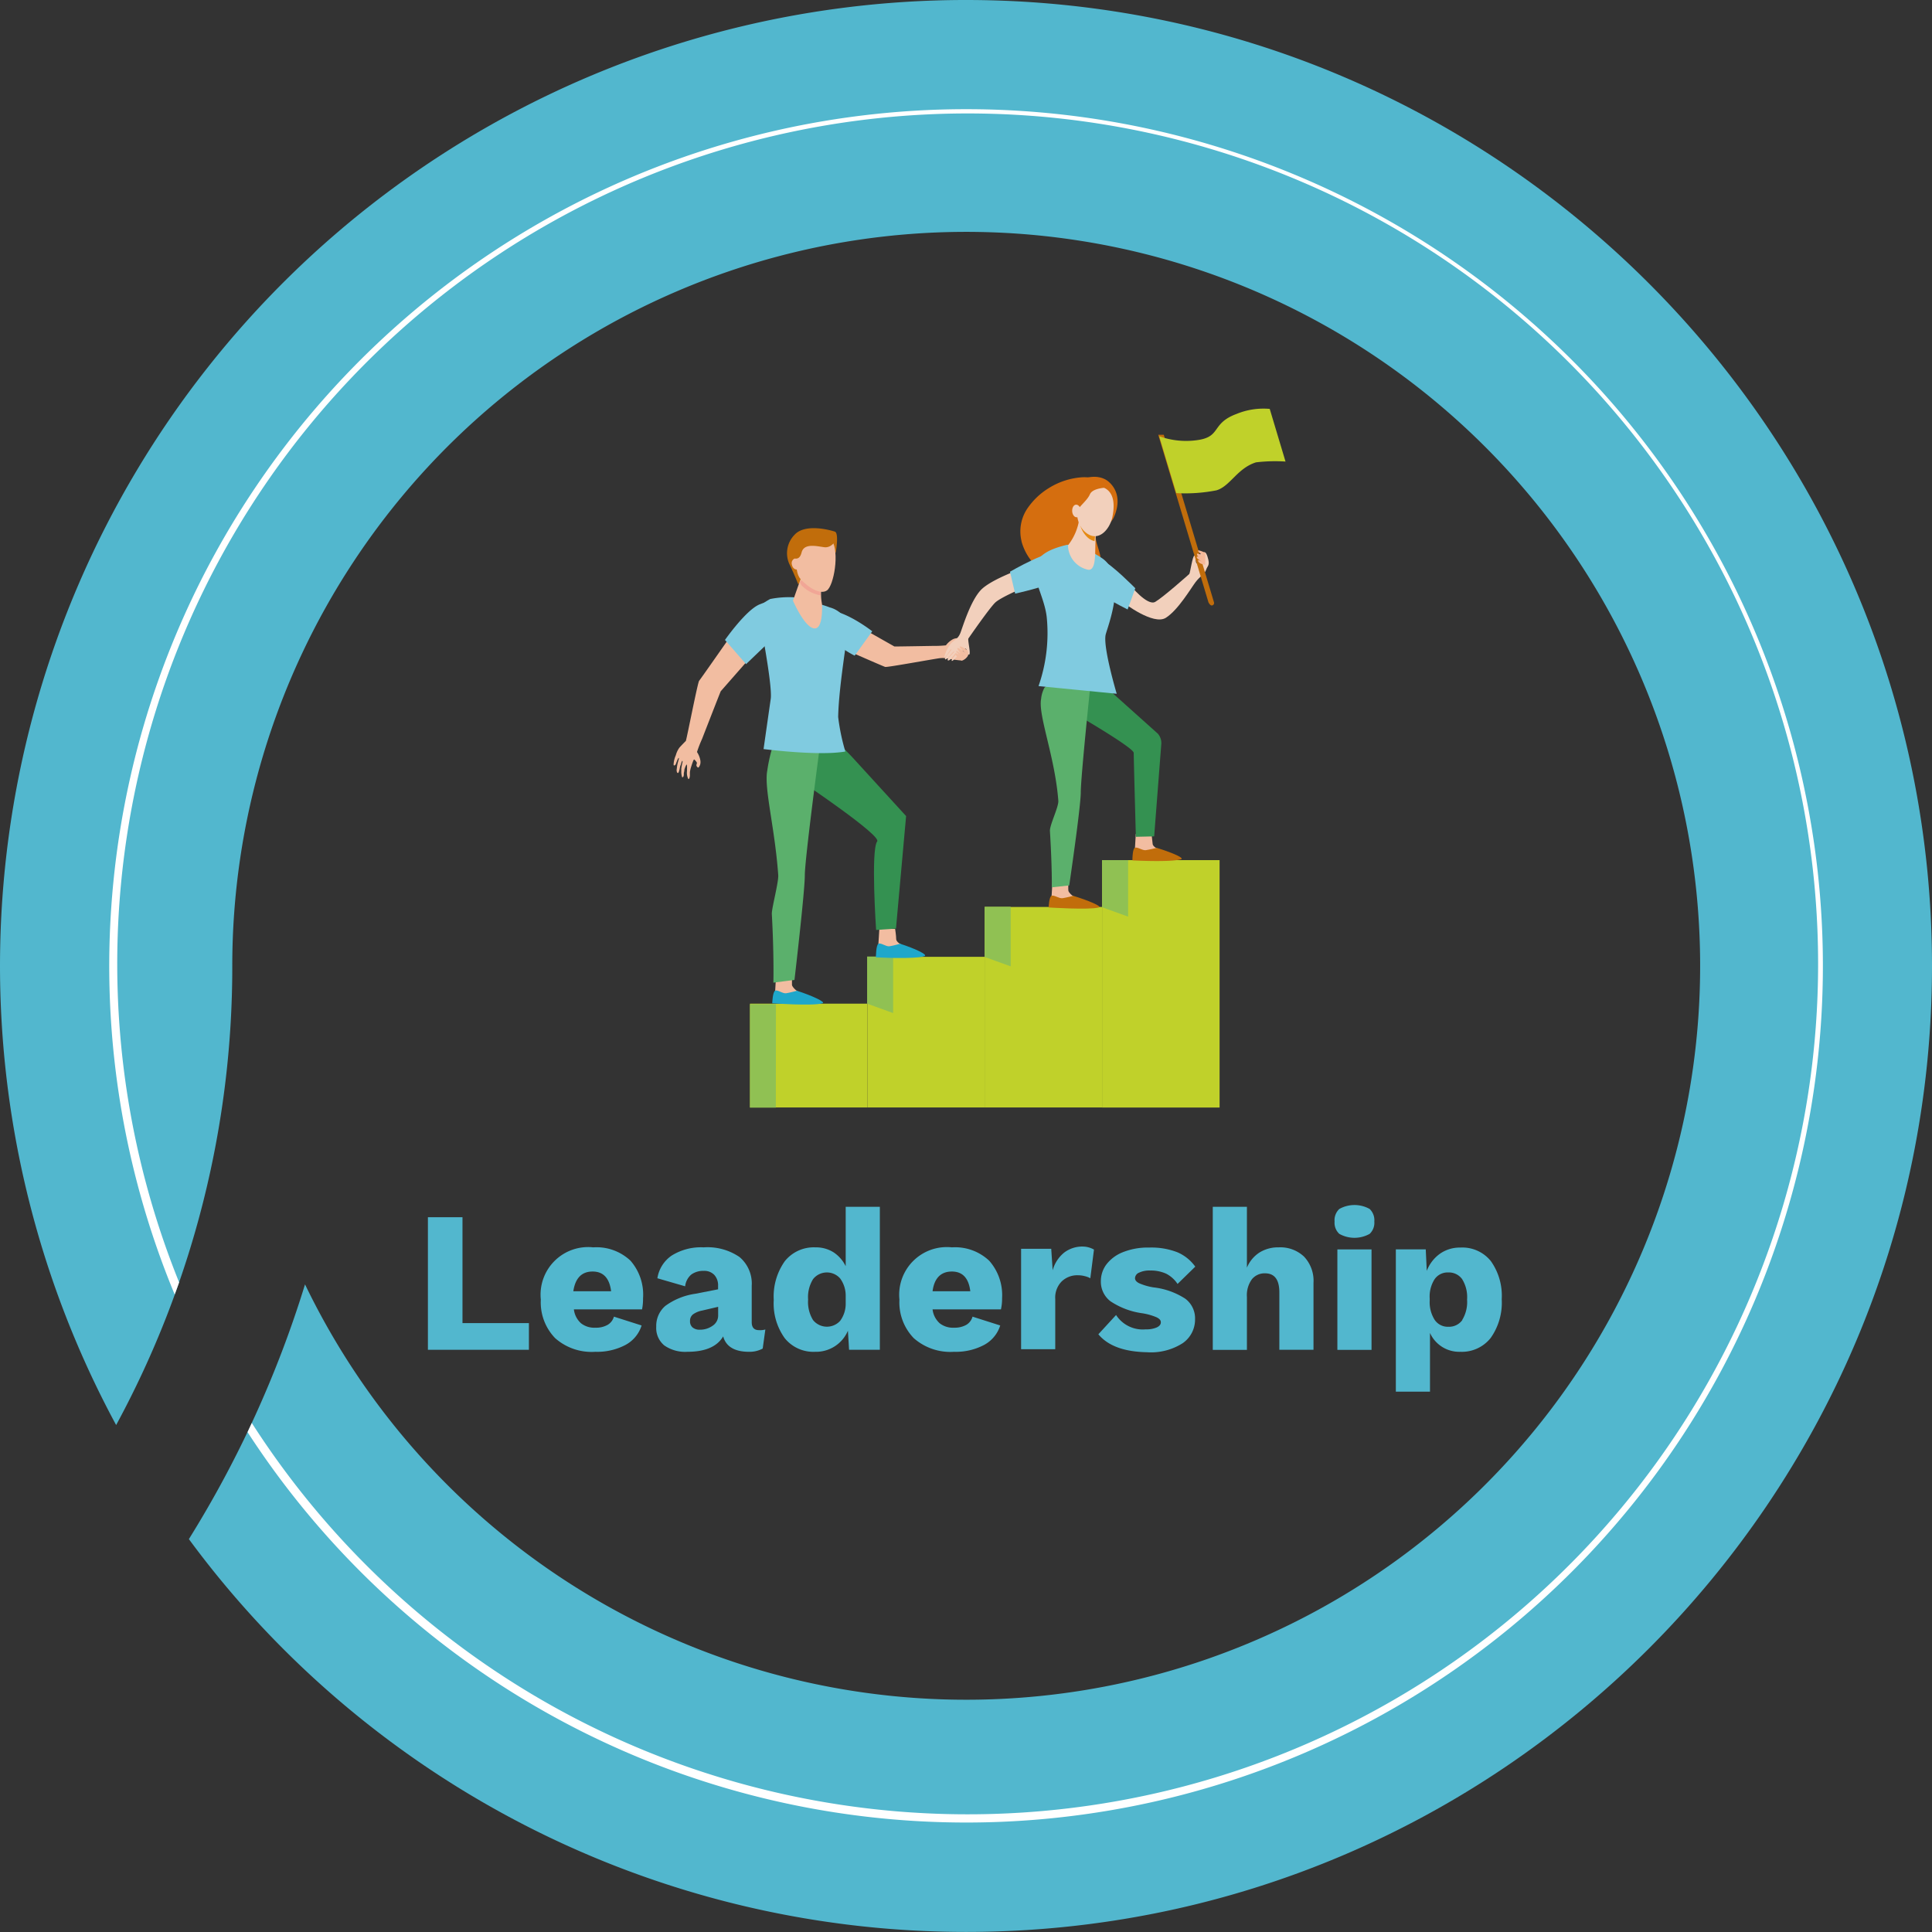 <?xml version="1.0" encoding="utf-8"?>
<svg xmlns="http://www.w3.org/2000/svg" viewBox="0 0 269.32 269.32"><rect x="0" y="0" width="269.32" height="269.32" fill="#333333" stroke="none"/><defs><style>.bb26b5c0-4fc3-4e07-b0fd-eca273018156{isolation:isolate;}.a0bc719d-e9e4-4e5d-8ab4-3c237f21992c{fill:#52b7ce;}.af4c7882-545a-400f-8ddb-afbc87021e39{fill:#fff;}.a5d1cf8d-27e6-4b24-892f-fb33e3ad654d{fill:#c0d12a;}.f97f1333-0883-485a-9bd1-cb3666c3d4c8{fill:#90c153;}.f428b769-15e8-4d9d-9d07-40fd44e0f7dd{fill:#c16d0b;}.a58e57db-39b8-4ef2-aeb6-a62ab3b45baa{fill:#d56e0f;}.eb97004c-f06b-470b-94f5-9d921b88a5ea{fill:#f2d0bc;}.aed38761-2e8b-471b-b9b7-a7226c56e7ce{fill:#80cbe0;}.b484f578-2828-47a1-8afc-0688b50bf04e{fill:#f2bda1;}.bb010e12-d845-45f4-9b2a-447d7f1f488a{fill:#349151;}.bfdf958f-8522-4f27-ba57-a4d28b52a30e{fill:#5bb06c;}.a035d67f-9336-4c2b-ad8b-bef0299a99a0{fill:#1ea7cb;}.aabd0ce3-894c-42c1-9ce2-f77c2aab68b1{fill:#f1a696;}.a6c25362-faca-497b-ae07-572542513c7e{fill:#e58a13;}.a6f662b5-f5cf-4c10-8cff-9c0e5c717281{fill:#f5b898;}</style></defs><g id="a854d0ee-c2a8-45fb-a119-be0183980fdb" data-name="Calque 2"><g id="a4a04a52-6735-4004-99e7-293692c845bd" data-name="Calque 1"><g id="bed2b7ec-9ccf-480c-af75-7addbe375943" data-name="Leadership" class="bb26b5c0-4fc3-4e07-b0fd-eca273018156"><g class="bb26b5c0-4fc3-4e07-b0fd-eca273018156"><path class="a0bc719d-e9e4-4e5d-8ab4-3c237f21992c" d="M73.73,184.44v3.72H59.65V169.68h4.82v14.76Z"/><path class="a0bc719d-e9e4-4e5d-8ab4-3c237f21992c" d="M89.5,182.53H80a3.07,3.07,0,0,0,1,1.94,3,3,0,0,0,2,.61,3.25,3.25,0,0,0,1.69-.39,1.92,1.92,0,0,0,.89-1.15l3.86,1.23a4.66,4.66,0,0,1-2.28,2.73,8.45,8.45,0,0,1-4.16.94,7.67,7.67,0,0,1-5.61-1.9,7.17,7.17,0,0,1-2-5.38,6.63,6.63,0,0,1,7.31-7.28,6.89,6.89,0,0,1,5.19,1.86A7.2,7.2,0,0,1,89.64,181,7.43,7.43,0,0,1,89.5,182.53ZM79.92,180h5.27c-.23-1.83-1.09-2.75-2.58-2.75S80.2,178.13,79.92,180Z"/><path class="a0bc719d-e9e4-4e5d-8ab4-3c237f21992c" d="M106.69,185.33l-.37,2.66a3.84,3.84,0,0,1-1.9.45c-2,0-3.22-.72-3.61-2.15q-1.26,2.15-5,2.15a5.07,5.07,0,0,1-3.21-.89,3.14,3.14,0,0,1-1.12-2.61,3.66,3.66,0,0,1,1.27-2.9,9.3,9.3,0,0,1,4.18-1.69l3.17-.62v-.5a2.12,2.12,0,0,0-.53-1.51,1.9,1.9,0,0,0-1.46-.56,2.82,2.82,0,0,0-1.73.5,2.49,2.49,0,0,0-.87,1.65l-3.87-1.12a4.7,4.7,0,0,1,2-3.17,7.7,7.7,0,0,1,4.45-1.14,7.91,7.91,0,0,1,5,1.35,4.83,4.83,0,0,1,1.7,4v5.09c0,.73.34,1.1,1,1.1A2.6,2.6,0,0,0,106.69,185.33Zm-7.37-.51a1.69,1.69,0,0,0,.79-1.45v-1.2l-2.27.53a3.1,3.1,0,0,0-1.27.55,1.13,1.13,0,0,0-.38.91,1.1,1.1,0,0,0,.36.89,1.51,1.51,0,0,0,1,.31A3,3,0,0,0,99.32,184.82Z"/><path class="a0bc719d-e9e4-4e5d-8ab4-3c237f21992c" d="M122.65,168.23v19.93h-4.29l-.16-2.66a4.83,4.83,0,0,1-4.57,2.94,5.13,5.13,0,0,1-4.24-1.9,8.28,8.28,0,0,1-1.53-5.32,8.52,8.52,0,0,1,1.54-5.41,5.18,5.18,0,0,1,4.26-1.93,4.59,4.59,0,0,1,2.55.7,4.87,4.87,0,0,1,1.68,1.93v-8.28Zm-5.53,15.89a4,4,0,0,0,.77-2.4V180.6a4.06,4.06,0,0,0-.77-2.38,2.46,2.46,0,0,0-3.78.09,4.75,4.75,0,0,0-.69,2.85,4.8,4.8,0,0,0,.69,2.86,2.49,2.49,0,0,0,3.78.1Z"/><path class="a0bc719d-e9e4-4e5d-8ab4-3c237f21992c" d="M139.53,182.53H130a3.07,3.07,0,0,0,1,1.94,3,3,0,0,0,2,.61,3.3,3.3,0,0,0,1.69-.39,1.9,1.9,0,0,0,.88-1.15l3.86,1.23a4.66,4.66,0,0,1-2.28,2.73,8.4,8.4,0,0,1-4.15.94,7.71,7.71,0,0,1-5.62-1.9,7.17,7.17,0,0,1-2-5.38,6.64,6.64,0,0,1,7.31-7.28,6.93,6.93,0,0,1,5.2,1.86,7.24,7.24,0,0,1,1.8,5.23A6.81,6.81,0,0,1,139.53,182.53ZM130,180h5.26c-.22-1.83-1.08-2.75-2.57-2.75S130.24,178.13,130,180Z"/><path class="a0bc719d-e9e4-4e5d-8ab4-3c237f21992c" d="M152.5,174.19l-.51,4a2.86,2.86,0,0,0-.75-.29,3.73,3.73,0,0,0-1-.13,3.12,3.12,0,0,0-2.24.86,3.21,3.21,0,0,0-.9,2.45v7h-4.76v-14h4.2l.2,3a4.83,4.83,0,0,1,1.58-2.45,4.17,4.17,0,0,1,2.67-.86A3.25,3.25,0,0,1,152.5,174.19Z"/><path class="a0bc719d-e9e4-4e5d-8ab4-3c237f21992c" d="M153.11,186l2.47-2.69a4.43,4.43,0,0,0,4.14,2,3.6,3.6,0,0,0,1.54-.27c.37-.18.56-.41.56-.71s-.19-.49-.57-.69a8.46,8.46,0,0,0-2-.57,10.57,10.57,0,0,1-4.46-1.68,3.43,3.43,0,0,1-1.33-2.83,3.88,3.88,0,0,1,.75-2.27,5.34,5.34,0,0,1,2.28-1.72,9.36,9.36,0,0,1,3.71-.66,10,10,0,0,1,3.94.66,5.94,5.94,0,0,1,2.48,2l-2.47,2.41a4.21,4.21,0,0,0-1.59-1.43,5.2,5.2,0,0,0-2.22-.44,3.32,3.32,0,0,0-1.56.3.88.88,0,0,0-.56.76c0,.28.19.52.57.71a8.29,8.29,0,0,0,2,.58,10.25,10.25,0,0,1,4.44,1.58,3.42,3.42,0,0,1,1.36,2.87,4,4,0,0,1-1.71,3.32,8.2,8.2,0,0,1-5,1.27C156.73,188.44,154.46,187.62,153.11,186Z"/><path class="a0bc719d-e9e4-4e5d-8ab4-3c237f21992c" d="M181.78,175.17a4.89,4.89,0,0,1,1.32,3.67v9.32h-4.76v-8c0-1.77-.66-2.66-2-2.66a2.28,2.28,0,0,0-1.82.82,3.78,3.78,0,0,0-.7,2.49v7.36h-4.76V168.23h4.76v8.48a4.61,4.61,0,0,1,1.75-2.11,4.9,4.9,0,0,1,2.68-.72A4.8,4.8,0,0,1,181.78,175.17Z"/><path class="a0bc719d-e9e4-4e5d-8ab4-3c237f21992c" d="M186.7,172a2.1,2.1,0,0,1-.66-1.72,2.14,2.14,0,0,1,.66-1.75,4.34,4.34,0,0,1,4.23,0,2.17,2.17,0,0,1,.65,1.75,2.13,2.13,0,0,1-.65,1.72,4.34,4.34,0,0,1-4.23,0Zm4.49,16.17h-4.76v-14h4.76Z"/><path class="a0bc719d-e9e4-4e5d-8ab4-3c237f21992c" d="M207.82,175.79a8.34,8.34,0,0,1,1.52,5.32,8.5,8.5,0,0,1-1.54,5.4,5.12,5.12,0,0,1-4.23,1.93,4.47,4.47,0,0,1-4.23-2.63V194h-4.76V174.16h4.17l.14,3a5.25,5.25,0,0,1,1.81-2.37,4.81,4.81,0,0,1,2.87-.88A5.1,5.1,0,0,1,207.82,175.79Zm-4,8.23a4.8,4.8,0,0,0,.69-2.86,4.75,4.75,0,0,0-.69-2.85,2.27,2.27,0,0,0-1.94-.93,2.2,2.2,0,0,0-1.89.93,4.48,4.48,0,0,0-.69,2.71v.28A4.59,4.59,0,0,0,200,184a2.21,2.21,0,0,0,1.91.95A2.28,2.28,0,0,0,203.86,184Z"/></g></g><g id="b3a2b52e-2075-4933-8bde-13e7954600c1" data-name="Groupe 12"><g id="f19f1f37-1f73-4822-a67a-c32063cc4e40" data-name="Groupe 10"><path id="aef85b72-a020-461d-a6cc-b7ba2da5087b" data-name="Tracé 9" class="a0bc719d-e9e4-4e5d-8ab4-3c237f21992c" d="M134.66,0A134.64,134.64,0,0,0,16.19,198.65a133.9,133.9,0,0,0,16.19-64,102.31,102.31,0,1,1,10.14,44.39,151.1,151.1,0,0,1-16.19,35.51,134.55,134.55,0,0,0,108.33,54.76c74.25,0,134.66-60.41,134.66-134.66S208.91,0,134.66,0Z"/></g><g id="e55df90a-255f-4b60-8004-aadcedd34e93" data-name="Groupe 11"><path id="be6860a0-2a4d-49c8-9a22-99d1565b03c6" data-name="Tracé 10" class="af4c7882-545a-400f-8ddb-afbc87021e39" d="M134.67,15.22A119.45,119.45,0,0,0,24.35,180.45c.22-.57.42-1.13.62-1.69a118.55,118.55,0,1,1,10.13,19.6l-.59,1.28A119.42,119.42,0,1,0,134.67,15.22Z"/></g></g><g id="fc1ce02e-f52c-427b-9264-8666f9831f7b" data-name="Groupe 29"><rect id="b1d61ed4-acc7-4a2e-a7d6-19440ea32a17" data-name="Rectangle 4" class="a5d1cf8d-27e6-4b24-892f-fb33e3ad654d" x="104.55" y="139.91" width="16.38" height="14.47"/><rect id="fdde587b-c6fa-489b-be4b-405d48f18064" data-name="Rectangle 5" class="a5d1cf8d-27e6-4b24-892f-fb33e3ad654d" x="120.93" y="133.38" width="16.38" height="21"/><rect id="b5f190ef-2407-4ef5-805b-b645d3b1b4aa" data-name="Rectangle 6" class="a5d1cf8d-27e6-4b24-892f-fb33e3ad654d" x="137.26" y="126.43" width="16.38" height="27.95"/><rect id="ae8e0359-b4bf-4a41-87a8-4f106914b335" data-name="Rectangle 7" class="a5d1cf8d-27e6-4b24-892f-fb33e3ad654d" x="153.63" y="119.9" width="16.38" height="34.49"/><path id="ba7667c3-f240-46bb-a7ac-ff4add7abc7b" data-name="Tracé 46" class="f97f1333-0883-485a-9bd1-cb3666c3d4c8" d="M157.26,127.78l-3.63-1.31V119.9h3.63Z"/><path id="b30de8ef-d545-478c-b73c-9196801d2fb5" data-name="Tracé 47" class="f97f1333-0883-485a-9bd1-cb3666c3d4c8" d="M140.89,134.71l-3.63-1.31v-7h3.63Z"/><path id="a4e1b803-de1f-49fc-8f06-c699f45dba90" data-name="Tracé 48" class="f97f1333-0883-485a-9bd1-cb3666c3d4c8" d="M124.5,141.22l-3.62-1.31v-6.57h3.62Z"/><path id="b8fa6067-858e-499c-81b3-9b7a1f6a0328" data-name="Tracé 49" class="f97f1333-0883-485a-9bd1-cb3666c3d4c8" d="M108.15,154.4l-3.6,0,0-14.42h3.62Z"/><path id="b89e546e-c445-4b3d-9f03-1933231ee241" data-name="Tracé 50" class="f428b769-15e8-4d9d-9d07-40fd44e0f7dd" d="M116.51,77s.47-2.69-.13-2.89-4.17-1.21-5.65.47a3.67,3.67,0,0,0-.6,4.24c.67,1.41,1.14,2.62,1.14,2.62Z"/><path id="bd97de31-7414-4412-a32a-4fd4fb44db9b" data-name="Tracé 51" class="a58e57db-39b8-4ef2-aeb6-a62ab3b45baa" d="M142.4,75.43a5.72,5.72,0,0,1,.75-4.45,9.83,9.83,0,0,1,3.15-3,10,10,0,0,1,4.58-1.45c2.21-.13,4.66,1.38,4.7,3.51a3.46,3.46,0,0,1-.36,1.55c-.62,1-1.83,1.53-2.39,2.62-.47.94.76,2.9.58,4a2.94,2.94,0,0,1-2.49,2.31,7.12,7.12,0,0,1-5.23-.66,7.39,7.39,0,0,1-3.29-4.39"/><path id="ecf9cd13-defb-4774-9411-7e720b3676cb" data-name="Tracé 52" class="eb97004c-f06b-470b-94f5-9d921b88a5ea" d="M166.68,81.12c-.62.8-2.42,3.9-4.16,5s-5.87-2.09-5.87-2.09l.87-2.49s2.42,3,3.52,2.36,4.6-3.75,4.74-3.88.45-2.64.75-2.58,0,1.1.37,1.11c0,0,.13-1.4.43-1.29s.6-.91,1,.35,0,1.21-.2,1.82S167.29,80.32,166.68,81.12Z"/><path id="a419b2a6-5886-4b7d-bea3-e6af072b0cf3" data-name="Tracé 56" class="aed38761-2e8b-471b-b9b7-a7226c56e7ce" d="M158.26,82s-3.19-3.24-4.5-3.83c-2.32-1-2.64.93-2.93,2.22s6.36,4.57,6.36,4.57Z"/><path id="b187bb1e-4119-42a0-9168-934bbade63e7" data-name="Tracé 57" class="b484f578-2828-47a1-8afc-0688b50bf04e" d="M134.22,89.89s-1.29.16-1.26,0a1.14,1.14,0,0,1,.28-.46c.09,0,.26,0,.34-.08a.38.38,0,0,0,.19-.3c0-.12-.44-.08-.44-.08a1.42,1.42,0,0,0-.6.2,3.12,3.12,0,0,0-.87.79,15.66,15.66,0,0,1-1.81.08s-5.11.09-5.37.08l-4.1-2.32-2.46,2.89s5,2.2,5.28,2.28,7-1.16,7.62-1.22a3.82,3.82,0,0,1,1.17.06,15.3,15.3,0,0,0,1.92.27Z"/><path id="b8afab6c-0a0c-4f2d-8a12-253387b7f86d" data-name="Tracé 58" class="b484f578-2828-47a1-8afc-0688b50bf04e" d="M97.63,106a3.13,3.13,0,0,0-.47-1.17,16.89,16.89,0,0,1,.71-1.83s2.48-6.38,2.6-6.64l3.65-4.16L102,88.45s-4.34,6.22-4.54,6.45-1.66,7.75-1.85,8.38c0,0-.57.57-.9.94a3.22,3.22,0,0,0-.5,1.06,3.71,3.71,0,0,0-.3,1.13c-.07.57.28.15.28.15s.35-1,.43-.9-.16.56-.24,1.2l-.06.47c0,.39.2.61.32.23a3.16,3.16,0,0,0,.13-.53,2.67,2.67,0,0,1,.15-.48,2.84,2.84,0,0,1,.17-.49s.08,0,.06.16a7.62,7.62,0,0,0-.18.93c0,.18,0,.56,0,.56a3.22,3.22,0,0,0,.11.62c.2.11.27-.28.24-.54a2.44,2.44,0,0,0,.09-.54s.23-.73.35-.66a8.85,8.85,0,0,1,0,1,1.9,1.9,0,0,0,.19,1c.17.08.22-.43.22-.43s0-.36,0-.48.1-.54.1-.54.39-1.34.5-1.27a1.3,1.3,0,0,1,.38.46c0,.1-.08.26-.07.37a.41.41,0,0,0,.24.3c.13,0,.28-.41.28-.41A1.42,1.42,0,0,0,97.63,106Z"/><path id="b3bae661-ef17-410e-a60e-33a1c5936613" data-name="Tracé 59" class="b484f578-2828-47a1-8afc-0688b50bf04e" d="M158.33,116.24l-.12,2a10.58,10.58,0,0,0-.23,1.09c0,.85,4.21-.72,3.26-1.1-.08,0-.53-.29-.56-.58s-.15-1.34-.15-1.34Z"/><path id="ae0ecc49-82da-4ad0-b0fa-dc3dc017dbd8" data-name="Tracé 60" class="f428b769-15e8-4d9d-9d07-40fd44e0f7dd" d="M161.23,118.19a15,15,0,0,1-1.49.32c-.5.07-1.17-.48-1.53-.33s-.35,1.76-.35,1.76,5.27.28,6.76-.15C165.21,119.62,163.25,118.8,161.23,118.19Z"/><path id="ac494884-6e1b-4d3a-9556-68e085696dc1" data-name="Tracé 61" class="b484f578-2828-47a1-8afc-0688b50bf04e" d="M146.71,122.93s-.12,2-.12,2a10,10,0,0,0-.23,1.09c0,.85,4.21-.72,3.27-1.1-.09,0-.67-.49-.7-.78s0-1.15,0-1.15Z"/><path id="b1da7a6a-b005-41e0-896d-dd86d930de3c" data-name="Tracé 62" class="f428b769-15e8-4d9d-9d07-40fd44e0f7dd" d="M149.61,124.88s-1,.26-1.49.33-1.17-.48-1.53-.34-.41,1.63-.41,1.63,5.63.37,7,0C153.73,126.37,151.63,125.49,149.61,124.88Z"/><path id="f7806671-da20-4362-897a-935b6fd67809" data-name="Tracé 63" class="bb010e12-d845-45f4-9b2a-447d7f1f488a" d="M153.17,95l.94.74,7.29,6.53a2,2,0,0,1,.49,1.38l-1,12.94-2.55.06s-.3-10.88-.3-11.7-10.37-6.73-10.37-6.73Z"/><path id="e592b3a8-3273-4529-8f05-c746238cea7d" data-name="Tracé 64" class="bfdf958f-8522-4f27-ba57-a4d28b52a30e" d="M152,95.51s-1.34,12.84-1.34,14.92-1.61,13-1.61,13l-2.43.26s.06-2.61-.26-7.85c-.05-.82,1.24-3.37,1.17-4.22-.46-6.11-2.84-11.91-2.4-14.19a4.14,4.14,0,0,1,.47-1.57C147.57,94.07,152,95.51,152,95.51Z"/><path id="b00c627b-75b6-415f-a2e5-54e45b244867" data-name="Tracé 65" class="b484f578-2828-47a1-8afc-0688b50bf04e" d="M122.58,129.46s-.13,2.11-.13,2.12c-.09.39-.17.78-.22,1.17,0,.92,4.2-.78,3.26-1.18-.08,0-.53-.32-.56-.63,0-.48-.15-1.45-.15-1.45Z"/><path id="aa1af000-e9f6-4e1b-876f-3219c05e9809" data-name="Tracé 66" class="a035d67f-9336-4c2b-ad8b-bef0299a99a0" d="M125.48,131.56s-1,.28-1.49.35-1.18-.52-1.53-.36-.36,1.9-.36,1.9,5.27.3,6.76-.16C129.45,133.11,127.5,132.21,125.48,131.56Z"/><path id="be7036ec-2a9c-4e98-a46e-97e8b3b920f0" data-name="Tracé 67" class="b484f578-2828-47a1-8afc-0688b50bf04e" d="M108.18,136l-.12,2.12a11,11,0,0,0-.23,1.17c0,.92,4.21-.77,3.27-1.18-.09,0-.67-.52-.7-.83,0-.49,0-1.25,0-1.25Z"/><path id="af545e8e-b4d8-4ca1-91c0-05ee3125f96a" data-name="Tracé 68" class="a035d67f-9336-4c2b-ad8b-bef0299a99a0" d="M111.09,138.11s-1,.28-1.5.35-1.17-.52-1.53-.36-.41,1.76-.41,1.76,5.64.4,7,0C115.21,139.71,113.11,138.76,111.09,138.11Z"/><path id="b21eb779-aa04-483c-8f01-310a179848f7" data-name="Tracé 69" class="bb010e12-d845-45f4-9b2a-447d7f1f488a" d="M114.75,101.36l4,4.13,7.56,8.27-1.41,15.68-2.77.2s-.76-11.14.15-12.35c.61-.82-10.36-8.2-10.36-8.2Z"/><path id="f6875a6e-6555-49c7-9ff2-7cbb0cf059c8" data-name="Tracé 70" class="bfdf958f-8522-4f27-ba57-a4d28b52a30e" d="M114.19,104.79s-2,15-2,17.25-1.44,14.56-1.44,14.56l-2.94.38s.1-3.95-.22-9.6c0-.89,1-4.54.89-5.46-.47-6.58-2-12.06-1.52-14.52a21.48,21.48,0,0,1,.81-3.53C109.71,101.9,114.19,104.79,114.19,104.79Z"/><path id="b39ceb53-13ea-4497-8faa-e645798b93b6" data-name="Tracé 71" class="aed38761-2e8b-471b-b9b7-a7226c56e7ce" d="M121.59,88l-2.45,3.4s-3.53-1.75-3.4-3.18-2.86-2.38-2.66-2.5a4.9,4.9,0,0,1,2.47-.67C118.18,85.31,121.59,88,121.59,88Z"/><path id="ad545dd5-d788-48ba-9826-3a84a2784f7d" data-name="Tracé 72" class="aed38761-2e8b-471b-b9b7-a7226c56e7ce" d="M110.62,83.26a13.62,13.62,0,0,0-3.25.24,8.14,8.14,0,0,0-1.77,1.26s2.13,10.61,1.84,12.66c-.23,1.6-1,7-1,7s7.73,1,11.4.34a29,29,0,0,1-1-4.81c.09-4.68,1.56-12.54,1.38-13a3.8,3.8,0,0,0-2.56-2.28C114.1,84.06,110.62,83.26,110.62,83.26Z"/><path id="b682e3ab-6e89-415f-924a-85d5befa5405" data-name="Tracé 73" class="b484f578-2828-47a1-8afc-0688b50bf04e" d="M111.6,80.73l-1.06,3s1.71,4,3.1,3.87c1.16-.1.94-3.44.94-3.44a7.06,7.06,0,0,1,0-2.67C114.85,80.63,111.6,80.73,111.6,80.73Z"/><path id="a769bfec-c941-4a08-a2ab-862a18c6786b" data-name="Tracé 74" class="aabd0ce3-894c-42c1-9ce2-f77c2aab68b1" d="M114.54,81.67c.31-.84-2.94-.74-2.94-.74l-.09.25a1.78,1.78,0,0,0,.28.48A4.94,4.94,0,0,0,114.42,83,3.79,3.79,0,0,1,114.54,81.67Z"/><g id="b920a4d3-7087-428e-a6cb-5e5326900910" data-name="Groupe 28"><path id="a7917a20-b3a0-492e-80c0-9ed9f09a5dda" data-name="Tracé 75" class="b484f578-2828-47a1-8afc-0688b50bf04e" d="M111.25,76.13c-.09,0-.7,3.45.35,4.6s2.72,2.22,3.67,1.58,1.8-5.32.68-7S111.25,76.13,111.25,76.13Z"/><path id="b1e89414-2339-4b96-be67-04c3ecfffcd7" data-name="Tracé 76" class="b484f578-2828-47a1-8afc-0688b50bf04e" d="M111.57,78.5a.7.7,0,0,1-.44.88c-.33.06-.66-.24-.74-.67a.71.71,0,0,1,.45-.88A.73.73,0,0,1,111.57,78.5Z"/></g><path id="e90e2771-032a-4e02-b802-fb3a0a68d7ea" data-name="Tracé 77" class="aed38761-2e8b-471b-b9b7-a7226c56e7ce" d="M109,83.63a7.71,7.71,0,0,0-3,.58c-1.9.65-4.94,5-4.94,5L104,92.58,106.69,90l1.88-1Z"/><path id="e6e04123-810b-43c1-803a-378491cbd4e0" data-name="Tracé 78" class="aed38761-2e8b-471b-b9b7-a7226c56e7ce" d="M148.78,75.94a11.18,11.18,0,0,1,4.94,1.94c3.53,2.57.62,9.6.4,10.63-.36,1.8,1.55,8.2,1.55,8.2l-10.9-1.07A22.38,22.38,0,0,0,145.91,86C145.39,81.51,141.18,77.7,148.78,75.94Z"/><path id="e70ee640-6a1a-482c-a901-0aefe7acfe1f" data-name="Tracé 79" class="a58e57db-39b8-4ef2-aeb6-a62ab3b45baa" d="M149.16,68.17c-1.12,1.94-.15,5.06,2,5.76a3.62,3.62,0,0,0,4.06-1.71c1.07-2.3.51-4.06-.69-5.08C153,65.83,150.08,66.58,149.16,68.17Z"/><path id="e3fdf9cb-484b-448c-a7a1-56062792c1f2" data-name="Tracé 80" class="eb97004c-f06b-470b-94f5-9d921b88a5ea" d="M150.44,72.41a7.67,7.67,0,0,1-1.56,3.6,3.53,3.53,0,0,0,2.79,3.41c1,.17.94-1.82,1-2.12,0-.81.13-5.13.13-5.13Z"/><path id="adfd1e4b-9738-4ab0-bc03-53a5b6ae2f75" data-name="Tracé 81" class="a6c25362-faca-497b-ae07-572542513c7e" d="M151.79,72.46l1.13-.13h0s-.2,1.72-.34,3.11a2.26,2.26,0,0,1-1-.55,3.6,3.6,0,0,1-1-1.71,3,3,0,0,0,0-.6Z"/><path id="f520246c-1544-4485-99b8-859b646621bb" data-name="Tracé 82" class="eb97004c-f06b-470b-94f5-9d921b88a5ea" d="M152.74,67.72a3,3,0,0,0-1.83.85c-.79.8-1.44,4,.36,5.59s3.45-.37,3.8-2.11S155.46,67.9,152.74,67.72Z"/><path id="ee8bf426-eef7-4bac-9d1a-51e076677116" data-name="Tracé 83" class="a58e57db-39b8-4ef2-aeb6-a62ab3b45baa" d="M149.14,70.06c.16-1.69.63-2.85,1.93-3.1s2.43-.54,3.13.81l.19.2s-2.06,0-2.46.94-1.77,1.88-1.76,2.42-.1,1.59-.1,1.59l-.32-.46A3,3,0,0,1,149.14,70.06Z"/><path id="bdfcb1b3-b4ba-4c88-abee-66439ffb0076" data-name="Tracé 84" class="eb97004c-f06b-470b-94f5-9d921b88a5ea" d="M150.67,71.2c0,.49-.22.89-.56.91s-.63-.37-.65-.86.22-.89.55-.9S150.64,70.72,150.67,71.2Z"/><path id="a56bc0f4-9e33-437a-8c10-2a2dec773f56" data-name="Tracé 85" class="eb97004c-f06b-470b-94f5-9d921b88a5ea" d="M144.29,81.26s-4.7,1.86-5.6,2.78S135.14,88.79,135,89s.39,2.24.08,2.25-.21-.89-.55-.82-1.69,1.86-1.85,1.69.8-1,.65-1.11-.84,1.17-1.18,1.05.94-1.12.87-1.26-1.16,1.41-1.29,1.07c-.08-.18,1-1.31.89-1.37s-.94,1.37-1,1.15a5,5,0,0,1,.92-1.93c.4-.47,1-.59,1.35-1.52s1.39-4.37,2.8-5.91,6.1-3.15,6.1-3.15Z"/><path id="fcf4c266-082c-448e-9cd3-06d489180932" data-name="Tracé 86" class="aed38761-2e8b-471b-b9b7-a7226c56e7ce" d="M141.51,82.75s4.58-1,5.74-1.83,1.45-3,.4-3.8-6.86,2.58-6.86,2.58Z"/><path id="bd8e6aaf-3535-4cb9-b712-21c1316dd002" data-name="Tracé 87" class="f428b769-15e8-4d9d-9d07-40fd44e0f7dd" d="M169,84.39h0a.34.34,0,0,0,.23-.42h0l-7-23.36-.77,0,7,23.36C168.66,84.34,168.84,84.44,169,84.39Z"/><path id="b0575d86-c98f-4eda-aed4-e4faf5226bf7" data-name="Tracé 88" class="a5d1cf8d-27e6-4b24-892f-fb33e3ad654d" d="M161.59,60.81a11.07,11.07,0,0,0,5.53.51c3.1-.51,1.75-2.32,5.26-3.62A9.88,9.88,0,0,1,177,57l2.2,7.34a22.57,22.57,0,0,0-4.11.11c-2.62.82-3.6,3.33-5.51,3.9a22.47,22.47,0,0,1-5.61.39Z"/><path id="b863dec4-690f-4a08-b6d9-055abbd3aa40" data-name="Tracé 89" class="a6f662b5-f5cf-4c10-8cff-9c0e5c717281" d="M167.69,77.46s-.77-.37-.81-.28c-.13.3.45.63.45.63s-.45-.4-.5-.15.86.71.86.71-.71-.43-.68-.23c.06.52,1,.58,1,.58l0-1.66s-.93-.46-1-.3S167.69,77.46,167.69,77.46Z"/><path id="b5cde32d-c731-45a3-bd22-f6dee0dbae56" data-name="Tracé 90" class="b484f578-2828-47a1-8afc-0688b50bf04e" d="M134.85,90.65s-1-.76-1.08-.47c0,.11.77.84.77.84s-.85-.78-1.06-.67.83,1.17.83,1.17-.83-.87-1-.76.95,1,.95,1-.79-.78-1-.59.83.93.83.93a1.61,1.61,0,0,0,.83-.67A.82.82,0,0,0,134.85,90.65Z"/><path id="a3e8dbe3-6f02-4b97-8ac8-792c85c812af" data-name="Tracé 91" class="f428b769-15e8-4d9d-9d07-40fd44e0f7dd" d="M116.58,75.21s-.6,1.21-1.68,1.07-2.82-.6-3.16.74-1.21.68-1.21.68l-.07-2.09A10.76,10.76,0,0,1,113,74.07C114,73.8,116.58,75.21,116.58,75.21Z"/></g></g></g></svg>